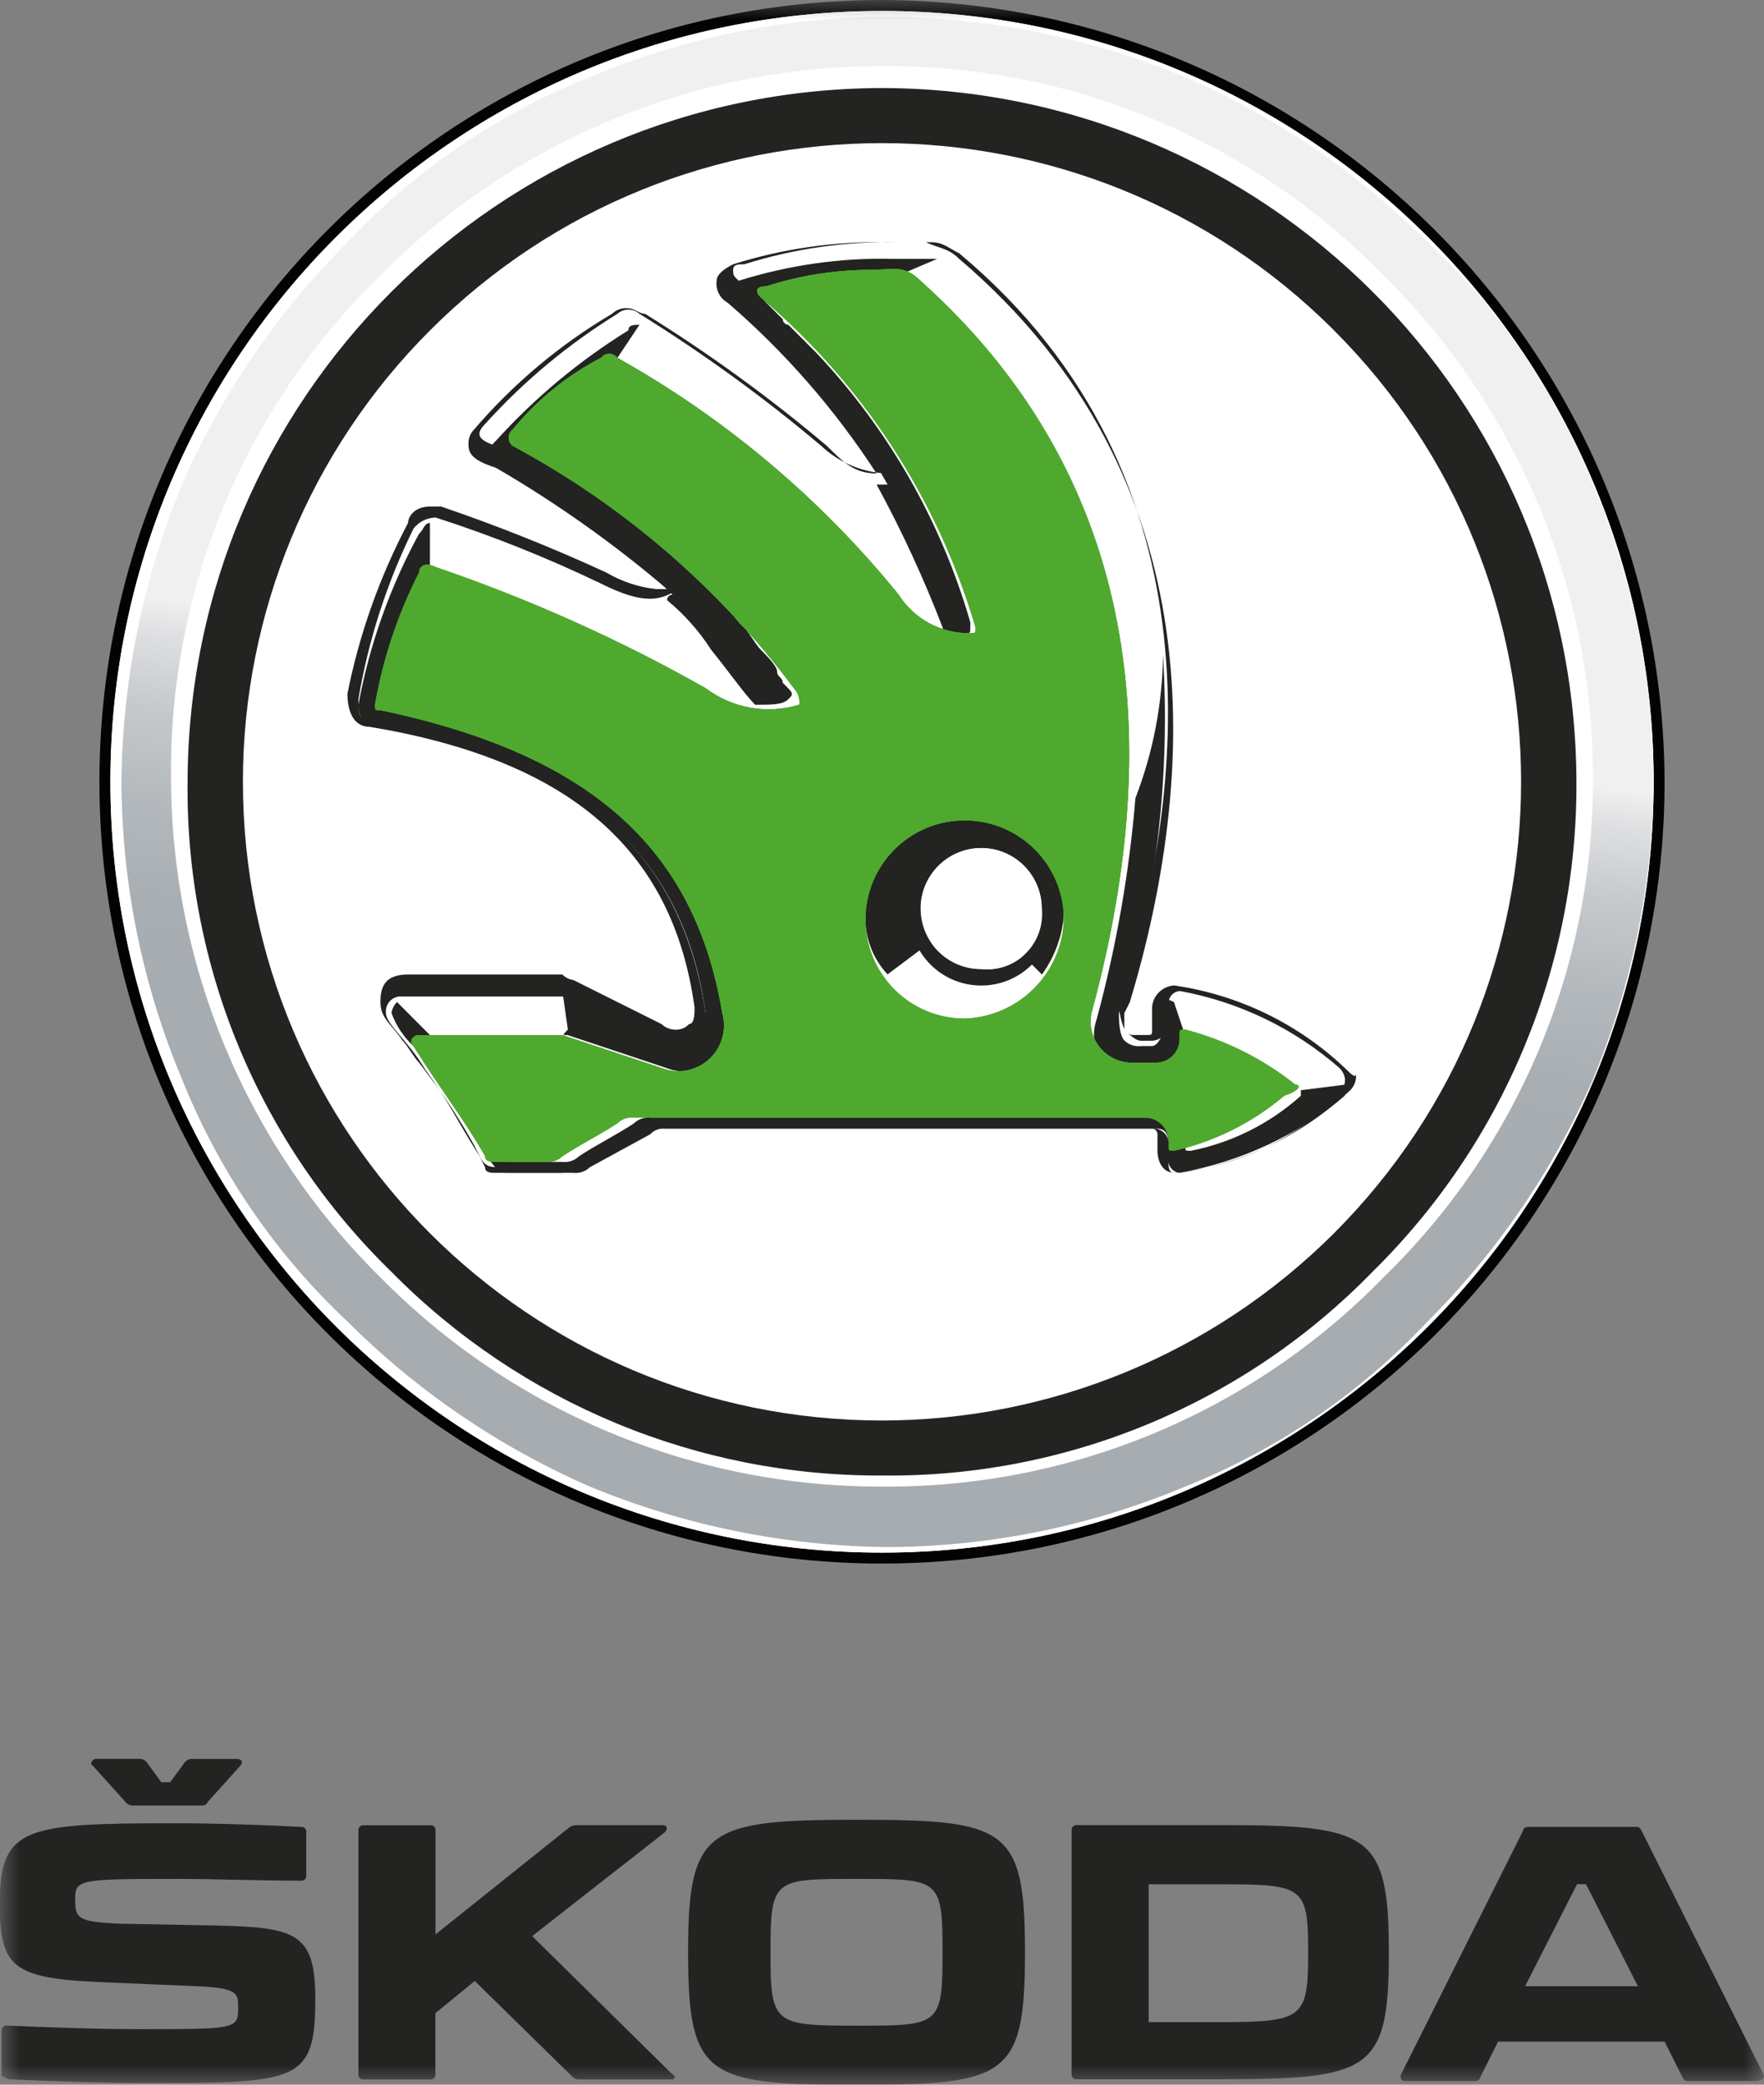 <svg width="44" height="52" viewBox="0 0 44 52" fill="none" xmlns="http://www.w3.org/2000/svg">
<rect x="0" y="0" width="44" height="52" fill="#808080" stroke="none"/>
<g clip-path="url(#clip0_2242_4075)">
<mask id="mask0_2242_4075" style="mask-type:luminance" maskUnits="userSpaceOnUse" x="0" y="0" width="44" height="52">
<path d="M44 0H0V52H44V0Z" fill="white"/>
</mask>
<g mask="url(#mask0_2242_4075)">
<path d="M21.999 38.866C19.407 38.842 16.842 38.33 14.439 37.357C9.765 35.433 6.053 31.725 4.128 27.056C3.14 24.658 2.628 22.093 2.617 19.501C2.641 16.912 3.154 14.349 4.128 11.948C6.053 7.279 9.765 3.571 14.439 1.647C16.837 0.661 19.405 0.146 21.999 0.138C24.591 0.162 27.156 0.674 29.559 1.647C34.232 3.571 37.945 7.279 39.87 11.948C40.858 14.344 41.373 16.909 41.381 19.501C41.357 22.09 40.844 24.652 39.87 27.053C37.945 31.722 34.232 35.431 29.559 37.354C27.161 38.343 24.593 38.855 21.999 38.866Z" fill="white"/>
<path d="M22 0C11.219 0 2.48 8.73 2.48 19.501C2.48 30.271 11.219 39.001 22 39.001C32.781 39.001 41.52 30.271 41.52 19.501C41.483 8.746 32.765 0.037 22 0ZM22 38.728C11.371 38.728 2.754 30.12 2.754 19.501C2.754 8.882 11.371 0.273 22 0.273C32.63 0.273 41.247 8.882 41.247 19.501C41.247 30.12 32.63 38.728 22 38.728Z" fill="#030304"/>
<path d="M22 38.728C32.63 38.728 41.247 30.12 41.247 19.501C41.247 8.882 32.63 0.273 22 0.273C11.371 0.273 2.754 8.882 2.754 19.501C2.754 30.12 11.371 38.728 22 38.728Z" fill="white"/>
<path d="M35.611 6.043C33.869 4.305 31.819 2.907 29.562 1.923C27.207 0.95 24.687 0.438 22.138 0.414C19.588 0.424 17.066 0.936 14.713 1.923C12.421 2.838 10.356 4.244 8.667 6.043C6.925 7.783 5.525 9.831 4.54 12.086C3.566 14.439 3.053 16.957 3.029 19.501C3.04 22.047 3.552 24.567 4.54 26.918C5.456 29.21 6.864 31.271 8.664 32.961C10.406 34.699 12.456 36.096 14.713 37.081C17.068 38.054 19.588 38.566 22.138 38.59C24.687 38.58 27.209 38.068 29.562 37.081C31.856 36.166 33.92 34.76 35.611 32.961C37.35 31.221 38.75 29.173 39.735 26.918C40.709 24.565 41.222 22.047 41.246 19.501C41.235 16.954 40.723 14.434 39.735 12.084C38.819 9.794 37.409 7.733 35.611 6.043ZM34.374 31.863C27.517 38.635 16.484 38.635 9.628 31.863C2.849 25.013 2.849 13.991 9.628 7.141C16.484 0.369 27.517 0.369 34.374 7.141C41.15 13.991 41.15 25.013 34.374 31.863Z" fill="url(#paint0_linear_2242_4075)"/>
<path d="M21.999 37.081C17.296 37.094 12.787 35.213 9.489 31.863C6.146 28.563 4.264 24.061 4.266 19.365C4.226 14.662 6.114 10.147 9.489 6.868C12.793 3.526 17.299 1.647 21.999 1.65C26.707 1.61 31.227 3.496 34.509 6.868C37.854 10.168 39.734 14.67 39.732 19.365C39.772 24.069 37.884 28.584 34.509 31.863C31.227 35.234 26.707 37.12 21.999 37.081Z" fill="white"/>
<path d="M22 36.805C17.403 36.829 12.99 34.996 9.764 31.725C6.466 28.517 4.628 24.101 4.679 19.501C4.703 9.953 12.443 2.218 22 2.196C31.557 2.22 39.3 9.953 39.321 19.501C39.345 24.093 37.51 28.502 34.233 31.725C31.026 35.02 26.604 36.858 22 36.805Z" fill="#232322"/>
<path d="M21.999 35.433C13.191 35.431 6.056 28.295 6.059 19.495C6.061 15.275 7.739 11.227 10.727 8.24C16.946 2.019 27.034 2.013 33.261 8.226C33.266 8.232 33.269 8.234 33.274 8.24C39.501 14.463 39.495 24.549 33.266 30.77C30.276 33.754 26.226 35.431 21.999 35.433Z" fill="white"/>
<path d="M14.163 25.82L16.637 26.645C17.224 26.873 17.886 26.584 18.114 25.997C18.204 25.767 18.217 25.512 18.148 25.273C17.461 21.153 14.85 18.681 9.625 17.721C9.486 17.721 9.486 17.721 9.486 17.583C9.622 16.421 9.996 15.299 10.586 14.288C10.586 14.211 10.647 14.15 10.724 14.15V13.046C10.586 13.046 10.586 13.184 10.448 13.322C9.725 14.651 9.213 16.089 8.939 17.58C8.939 17.856 9.078 18.129 9.351 18.129C14.436 18.954 17.049 21.289 17.599 25.27C17.599 25.546 17.599 25.682 17.461 25.82C17.352 25.926 17.2 25.976 17.049 25.958C16.858 25.976 16.661 25.928 16.499 25.82L14.301 24.721H14.027L14.165 25.682C14.027 25.82 14.027 25.82 14.163 25.82Z" fill="#232322"/>
<path d="M33.547 27.056L32.448 27.194V27.332C31.673 28.029 30.722 28.504 29.7 28.706C29.562 28.706 29.562 28.706 29.562 28.568V28.43C29.54 28.136 29.307 27.899 29.012 27.881H16.226C16.075 27.862 15.924 27.913 15.815 28.019C15.403 28.295 14.853 28.568 14.439 28.844C14.33 28.95 14.179 29 14.027 28.982H12.79C12.652 28.982 12.514 28.982 12.514 28.844C11.964 27.884 11.415 27.196 10.727 26.098C10.589 25.96 10.589 25.96 10.727 25.822L9.904 24.995C9.827 25.069 9.779 25.164 9.766 25.27C9.88 25.586 10.068 25.867 10.315 26.096C10.453 26.233 10.591 26.507 10.727 26.645L11.138 27.194C11.489 27.677 11.81 28.181 12.1 28.703L12.238 28.979C12.376 29.117 12.376 29.255 12.649 29.255H14.298C14.45 29.273 14.601 29.223 14.71 29.117L16.221 28.292C16.293 28.212 16.391 28.165 16.497 28.154H28.869C29.145 28.154 29.145 28.43 29.145 28.565V28.976C29.158 29.122 29.272 29.239 29.421 29.252C30.94 28.984 32.363 28.321 33.545 27.329L33.547 27.056Z" fill="#232322"/>
<path d="M29.011 25.133V25.682C29.011 25.82 28.873 26.093 28.735 26.093H28.459C28.308 26.111 28.156 26.061 28.047 25.955C27.909 25.817 27.909 25.406 27.909 25.268L28.047 24.992C28.865 22.185 29.189 19.257 29.009 16.339C28.995 17.561 28.762 18.768 28.321 19.909C28.167 21.766 27.846 23.605 27.36 25.403C27.084 26.228 27.636 26.639 28.321 26.639H29.009C29.303 26.618 29.54 26.385 29.558 26.09V25.82L29.282 24.995C29.011 24.857 29.011 24.995 29.011 25.133Z" fill="#232322"/>
<path d="M24.064 20.326C22.704 20.318 21.597 21.413 21.589 22.769C21.589 22.777 21.589 22.788 21.589 22.796C21.559 23.352 21.759 23.899 22.138 24.305L23.238 23.48C23.086 23.233 22.991 22.952 22.964 22.66C22.964 21.825 23.641 21.151 24.478 21.151C25.312 21.151 25.989 21.827 25.989 22.66C26.01 23.098 25.803 23.514 25.439 23.758L25.989 24.308C26.31 23.867 26.501 23.342 26.538 22.798C26.546 21.44 25.45 20.334 24.093 20.326C24.082 20.326 24.072 20.326 24.064 20.326Z" fill="#232322"/>
<path d="M12.376 11.537C13.985 12.431 15.467 13.54 16.776 14.832C16.699 14.832 16.638 14.893 16.638 14.97C17.065 15.322 17.437 15.739 17.737 16.206C18.287 16.893 18.563 17.304 18.837 17.58C19.248 17.58 19.524 17.58 19.662 17.442C19.8 17.304 19.8 17.304 19.524 17.031C19.524 16.893 19.386 16.893 19.386 16.755C19.386 16.617 19.11 16.344 18.975 16.206C18.839 16.068 18.701 15.795 18.563 15.657C18.393 15.5 18.252 15.315 18.151 15.108L17.737 14.694L17.326 14.283L16.914 13.871L16.5 13.458L16.088 13.046C15.95 12.909 15.815 12.773 15.677 12.773C15.539 12.635 15.4 12.635 15.265 12.497C15.127 12.359 14.989 12.359 14.851 12.224C14.713 12.086 14.577 12.086 14.439 11.948C14.301 11.81 14.163 11.81 14.028 11.672C13.889 11.537 13.751 11.537 13.613 11.399C13.542 11.319 13.446 11.272 13.34 11.261C13.236 11.248 13.138 11.2 13.064 11.123C12.926 10.985 12.787 10.985 13.064 10.712C13.728 10.036 14.466 9.436 15.262 8.927H15.4L15.95 8.102C15.812 8.102 15.674 8.102 15.674 8.24C14.453 8.996 13.342 9.921 12.376 10.988C12.241 11.123 12.241 11.123 12.241 11.261C11.964 11.123 12.102 11.261 12.376 11.537Z" fill="#232322"/>
<path d="M18.153 7.417C19.783 8.691 21.137 10.28 22.139 12.086H21.865C22.492 13.237 23.044 14.431 23.514 15.657V15.795H24.064C24.202 15.795 24.202 15.795 24.202 15.657V15.519C23.474 13.001 22.154 10.693 20.351 8.789L20.213 8.653L20.078 8.515L19.94 8.378L19.802 8.24L19.664 8.102C19.587 8.102 19.526 8.041 19.526 7.964L19.39 7.828L19.252 7.69L19.114 7.552C18.976 7.417 18.976 7.279 19.252 7.279C20.112 7.086 20.986 6.948 21.865 6.868H22.415L23.376 6.457H22.277C20.973 6.425 19.672 6.611 18.426 7.003C18.15 7.003 18.15 7.141 18.15 7.279C18.015 7.141 18.015 7.279 18.153 7.417Z" fill="#232322"/>
<path d="M32.309 27.055C31.5 26.411 30.562 25.941 29.561 25.681C29.423 25.681 29.423 25.681 29.423 25.819V25.957C29.402 26.252 29.168 26.488 28.873 26.506H28.186C27.617 26.48 27.177 25.997 27.203 25.429C27.206 25.376 27.211 25.323 27.224 25.27C29.699 16.206 26.948 10.576 22.962 7.006C22.548 6.592 22.275 6.73 21.725 6.73C20.838 6.732 19.956 6.87 19.112 7.141C18.836 7.141 18.836 7.279 18.974 7.417C21.529 9.582 23.393 12.447 24.335 15.656C24.335 15.794 24.335 15.794 24.197 15.794C23.475 15.805 22.8 15.442 22.413 14.831C20.472 12.439 18.092 10.433 15.4 8.926C15.312 8.812 15.148 8.791 15.033 8.881C15.018 8.895 15.002 8.91 14.988 8.926C14.141 9.367 13.392 9.974 12.79 10.712C12.675 10.799 12.654 10.964 12.742 11.078C12.755 11.096 12.771 11.11 12.79 11.123C15.541 12.6 17.936 14.662 19.8 17.166C19.906 17.275 19.956 17.426 19.938 17.577C19.136 17.824 18.268 17.67 17.601 17.166C15.453 15.951 13.198 14.94 10.864 14.144C10.588 14.006 10.453 14.144 10.453 14.282C9.924 15.32 9.553 16.431 9.354 17.577C9.354 17.715 9.354 17.715 9.492 17.715C14.715 18.813 17.328 21.148 18.015 25.267C18.188 25.872 17.835 26.504 17.229 26.676C16.99 26.745 16.735 26.732 16.505 26.642L14.027 25.819H10.453C10.315 25.819 10.177 25.957 10.315 26.095C11.002 27.194 11.552 27.881 12.102 28.841C12.102 28.979 12.24 28.979 12.378 28.979H13.615C13.767 28.997 13.918 28.947 14.027 28.841C14.439 28.565 14.988 28.292 15.402 28.016C15.511 27.91 15.663 27.859 15.814 27.878H28.6C28.895 27.899 29.131 28.133 29.149 28.427V28.565C29.149 28.703 29.149 28.703 29.288 28.703C30.302 28.472 31.245 28 32.036 27.329C32.447 27.194 32.447 27.055 32.309 27.055ZM24.062 25.408C22.694 25.408 21.587 24.302 21.587 22.936C21.587 21.57 22.694 20.463 24.062 20.463C25.429 20.463 26.537 21.57 26.537 22.936C26.494 24.281 25.411 25.363 24.062 25.408Z" fill="#4FA92F"/>
<path d="M32.309 27.055C31.5 26.411 30.562 25.941 29.561 25.681C29.423 25.681 29.423 25.681 29.423 25.819V25.957C29.402 26.252 29.168 26.488 28.873 26.506H28.186C27.617 26.48 27.177 25.997 27.203 25.429C27.206 25.376 27.211 25.323 27.224 25.27C29.699 16.206 26.948 10.576 22.962 7.006C22.548 6.592 22.275 6.73 21.725 6.73C20.838 6.732 19.956 6.87 19.112 7.141C18.836 7.141 18.836 7.279 18.974 7.417C21.529 9.582 23.393 12.447 24.335 15.656C24.335 15.794 24.335 15.794 24.197 15.794C23.475 15.805 22.8 15.442 22.413 14.831C20.472 12.439 18.092 10.433 15.4 8.926C15.312 8.812 15.148 8.791 15.033 8.881C15.018 8.895 15.002 8.91 14.988 8.926C14.141 9.367 13.392 9.974 12.79 10.712C12.675 10.799 12.654 10.964 12.742 11.078C12.755 11.096 12.771 11.11 12.79 11.123C15.541 12.6 17.936 14.662 19.8 17.166C19.906 17.275 19.956 17.426 19.938 17.577C19.136 17.824 18.268 17.67 17.601 17.166C15.453 15.951 13.198 14.94 10.864 14.144C10.588 14.006 10.453 14.144 10.453 14.282C9.924 15.32 9.553 16.431 9.354 17.577C9.354 17.715 9.354 17.715 9.492 17.715C14.715 18.813 17.328 21.148 18.015 25.267C18.188 25.872 17.835 26.504 17.229 26.676C16.99 26.745 16.735 26.732 16.505 26.642L14.027 25.819H10.453C10.315 25.819 10.177 25.957 10.315 26.095C11.002 27.194 11.552 27.881 12.102 28.841C12.102 28.979 12.24 28.979 12.378 28.979H13.615C13.767 28.997 13.918 28.947 14.027 28.841C14.439 28.565 14.988 28.292 15.402 28.016C15.511 27.91 15.663 27.859 15.814 27.878H28.6C28.895 27.899 29.131 28.133 29.149 28.427V28.565C29.149 28.703 29.149 28.703 29.288 28.703C30.302 28.472 31.245 28 32.036 27.329C32.447 27.194 32.447 27.055 32.309 27.055ZM24.062 25.408C22.694 25.408 21.587 24.302 21.587 22.936C21.587 21.57 22.694 20.463 24.062 20.463C25.429 20.463 26.537 21.57 26.537 22.936C26.494 24.281 25.411 25.363 24.062 25.408Z" fill="#4FA92F"/>
<path d="M32.309 27.055C31.5 26.411 30.562 25.941 29.561 25.681C29.423 25.681 29.423 25.681 29.423 25.819V25.957C29.402 26.252 29.168 26.488 28.873 26.506H28.186C27.617 26.48 27.177 25.997 27.203 25.429C27.206 25.376 27.211 25.323 27.224 25.27C29.699 16.206 26.948 10.576 22.962 7.006C22.548 6.592 22.275 6.73 21.725 6.73C20.838 6.732 19.956 6.87 19.112 7.141C18.836 7.141 18.836 7.279 18.974 7.417C21.529 9.582 23.393 12.447 24.335 15.656C24.335 15.794 24.335 15.794 24.197 15.794C23.475 15.805 22.8 15.442 22.413 14.831C20.472 12.439 18.092 10.433 15.4 8.926C15.312 8.812 15.148 8.791 15.033 8.881C15.018 8.895 15.002 8.91 14.988 8.926C14.141 9.367 13.392 9.974 12.79 10.712C12.675 10.799 12.654 10.964 12.742 11.078C12.755 11.096 12.771 11.11 12.79 11.123C15.541 12.6 17.936 14.662 19.8 17.166C19.906 17.275 19.956 17.426 19.938 17.577C19.136 17.824 18.268 17.67 17.601 17.166C15.453 15.951 13.198 14.94 10.864 14.144C10.588 14.006 10.453 14.144 10.453 14.282C9.924 15.32 9.553 16.431 9.354 17.577C9.354 17.715 9.354 17.715 9.492 17.715C14.715 18.813 17.328 21.148 18.015 25.267C18.188 25.872 17.835 26.504 17.229 26.676C16.99 26.745 16.735 26.732 16.505 26.642L14.027 25.819H10.453C10.315 25.819 10.177 25.957 10.315 26.095C11.002 27.194 11.552 27.881 12.102 28.841C12.102 28.979 12.24 28.979 12.378 28.979H13.615C13.767 28.997 13.918 28.947 14.027 28.841C14.439 28.565 14.988 28.292 15.402 28.016C15.511 27.91 15.663 27.859 15.814 27.878H28.6C28.895 27.899 29.131 28.133 29.149 28.427V28.565C29.149 28.703 29.149 28.703 29.288 28.703C30.302 28.472 31.245 28 32.036 27.329C32.447 27.194 32.447 27.055 32.309 27.055ZM24.062 25.408C22.694 25.408 21.587 24.302 21.587 22.936C21.587 21.57 22.694 20.463 24.062 20.463C25.429 20.463 26.537 21.57 26.537 22.936C26.494 24.281 25.411 25.363 24.062 25.408Z" fill="#4FA92F"/>
<path d="M33.547 26.642C32.373 25.53 30.886 24.811 29.285 24.581C28.991 24.602 28.754 24.835 28.736 25.13V25.679C28.736 25.817 28.736 25.817 28.598 25.817H28.321C28.183 25.817 28.183 25.817 28.045 25.679V25.27L28.183 24.995C29.832 19.501 30.382 11.948 23.921 6.454C23.651 6.181 23.374 6.181 23.098 6.043H22.137C20.833 6.014 19.532 6.2 18.287 6.592C18.013 6.73 17.875 6.868 17.875 7.003C17.846 7.226 17.955 7.444 18.151 7.552C19.585 8.789 20.833 10.221 21.863 11.81C21.314 11.81 21.038 11.534 20.626 11.123C19.197 9.916 17.681 8.815 16.09 7.828C15.953 7.828 15.814 7.69 15.679 7.69C15.525 7.672 15.374 7.722 15.265 7.828C13.966 8.595 12.806 9.569 11.826 10.712C11.72 10.821 11.669 10.972 11.688 11.123C11.688 11.399 11.964 11.534 12.376 11.672C13.884 12.55 15.31 13.561 16.638 14.694H16.364C15.926 14.646 15.506 14.505 15.127 14.283C13.78 13.662 12.405 13.113 11.003 12.635H10.727C10.315 12.635 10.177 12.911 10.177 13.046C9.471 14.386 8.961 15.821 8.666 17.304C8.666 17.715 8.804 18.129 9.216 18.129C14.165 18.954 16.776 21.151 17.325 25.133C17.325 25.27 17.325 25.544 17.187 25.544C17.116 25.623 17.02 25.671 16.914 25.682C16.762 25.7 16.611 25.65 16.5 25.544L14.301 24.445C14.197 24.432 14.102 24.382 14.027 24.308H10.177C9.627 24.308 9.489 24.583 9.489 24.995C9.489 25.406 9.765 25.544 10.039 25.955C10.177 26.093 10.315 26.369 10.453 26.507L10.865 27.056C11.215 27.539 11.537 28.043 11.826 28.565L11.964 28.841C12.102 29.117 12.24 29.117 12.514 29.117H14.163C14.314 29.136 14.465 29.085 14.574 28.979L16.085 28.154H28.733C28.81 28.154 28.871 28.215 28.871 28.292V28.703C28.871 28.979 29.009 29.252 29.283 29.252H29.421C31.022 29.024 32.509 28.303 33.683 27.191C33.789 27.082 33.839 26.931 33.821 26.78C33.823 26.918 33.685 26.78 33.547 26.642ZM33.409 27.329C32.296 28.425 30.841 29.104 29.285 29.252C29.147 29.252 29.147 29.114 29.147 28.976V28.565C29.171 28.361 29.025 28.178 28.823 28.154C28.794 28.151 28.765 28.151 28.736 28.154H16.226C16.075 28.136 15.923 28.186 15.814 28.292C15.265 28.568 14.853 28.841 14.303 29.117C14.2 29.13 14.102 29.181 14.027 29.255H12.376C12.238 29.255 12.1 29.255 12.1 29.117L11.961 28.841C11.274 27.743 11.274 27.605 10.586 26.645C10.177 25.958 9.627 25.544 9.627 25.27C9.603 25.066 9.749 24.883 9.951 24.857C9.98 24.854 10.01 24.854 10.039 24.857H14.163C14.163 24.857 15.674 25.544 16.361 25.955C17.049 26.366 17.737 25.955 17.599 25.268C16.914 20.602 13.613 18.816 9.216 17.991C8.94 17.991 8.94 17.715 8.94 17.442C9.189 15.964 9.651 14.529 10.315 13.184C10.448 13.015 10.65 12.914 10.865 12.909C12.275 13.362 13.653 13.914 14.989 14.556C16.088 15.108 16.5 14.97 16.914 14.694V14.421C15.485 13.211 13.969 12.11 12.376 11.123C11.964 10.988 11.826 10.85 12.102 10.574C13.066 9.508 14.176 8.584 15.4 7.828C15.557 7.688 15.793 7.688 15.95 7.828C17.54 8.815 19.057 9.916 20.485 11.123C20.934 11.545 21.521 11.789 22.134 11.81C22.272 11.81 22.41 11.81 22.41 11.672C21.338 9.916 19.991 8.34 18.425 7.003C18.287 6.868 18.287 6.868 18.287 6.73C18.287 6.592 18.425 6.592 18.563 6.592C19.808 6.2 21.107 6.014 22.413 6.043H23.239C23.515 6.043 23.651 6.181 23.927 6.319C30.663 11.951 29.426 20.052 28.05 24.583C28.05 24.721 28.05 24.721 27.912 24.859C27.891 25.14 27.939 25.424 28.05 25.684C28.189 25.822 28.327 25.96 28.462 25.96H28.738C28.961 25.947 29.137 25.769 29.15 25.549V24.995C29.163 24.849 29.277 24.732 29.426 24.719C30.905 24.989 32.281 25.652 33.412 26.642C33.486 26.716 33.534 26.812 33.55 26.918C33.547 27.194 33.409 27.194 33.409 27.329Z" fill="#232322"/>
<path d="M24.475 21.013C23.487 21.013 22.688 21.811 22.688 22.798C22.688 23.785 23.487 24.583 24.475 24.583C25.462 24.583 26.262 23.785 26.262 22.798C26.195 21.84 25.433 21.079 24.475 21.013ZM24.475 24.172C23.638 24.172 22.964 23.496 22.964 22.663C22.964 21.83 23.641 21.153 24.475 21.153C25.311 21.153 25.985 21.83 25.985 22.663C26.065 23.416 25.518 24.093 24.764 24.172C24.668 24.18 24.57 24.18 24.475 24.172Z" fill="#232322"/>
<path d="M24.474 24.172C23.637 24.172 22.963 23.496 22.963 22.663C22.963 21.83 23.64 21.153 24.474 21.153C25.31 21.153 25.985 21.83 25.985 22.663C26.064 23.416 25.517 24.093 24.763 24.172C24.668 24.18 24.569 24.18 24.474 24.172Z" fill="white"/>
<path d="M0.223 51.867C1.16 51.912 2.681 51.958 3.574 51.958C7.419 51.958 7.865 51.958 7.865 49.859C7.865 48.206 7.373 48.074 5.361 48.029L2.992 47.984C1.919 47.939 1.874 47.848 1.874 47.358C1.874 46.867 2.007 46.867 4.601 46.867C5.093 46.867 6.657 46.912 7.506 46.912C7.573 46.92 7.634 46.872 7.639 46.806C7.639 46.795 7.639 46.787 7.639 46.777V45.705C7.647 45.639 7.599 45.578 7.533 45.57C7.522 45.57 7.514 45.57 7.504 45.57C6.699 45.525 5.358 45.479 4.376 45.479C0.621 45.479 -0.006 45.57 -0.006 47.488C-0.006 49.14 0.353 49.363 2.766 49.453L4.912 49.544C5.94 49.589 5.94 49.721 5.94 50.079C5.94 50.615 5.894 50.615 3.481 50.615C2.363 50.615 1.202 50.57 0.172 50.525C0.106 50.517 0.045 50.565 0.039 50.631C0.039 50.642 0.039 50.65 0.039 50.66V51.777C0.132 51.822 0.177 51.867 0.223 51.867ZM40.855 49.544H38.041L39.337 46.999H39.56L40.855 49.544ZM32.629 48.652V48.742C32.629 50.35 32.496 50.44 30.393 50.44H28.651V47.002H30.393C32.496 46.999 32.629 47.045 32.629 48.652ZM23.51 48.652V48.742C23.51 50.528 23.42 50.528 21.365 50.528C19.309 50.528 19.219 50.483 19.219 48.742V48.652C19.219 46.867 19.309 46.867 21.365 46.867C23.42 46.867 23.51 46.864 23.51 48.652ZM43.983 51.732L40.943 45.66C40.898 45.57 40.853 45.57 40.808 45.57H38.126C38.035 45.57 37.993 45.615 37.993 45.66L34.953 51.732C34.907 51.822 34.953 51.91 35.043 51.91H36.785C36.875 51.91 36.92 51.865 36.92 51.82L37.366 50.926H41.522L41.968 51.82C42.013 51.91 42.058 51.91 42.103 51.91H43.846C43.983 51.867 44.029 51.822 43.983 51.732ZM30.396 45.525H26.864C26.798 45.517 26.737 45.564 26.729 45.631C26.729 45.641 26.729 45.649 26.729 45.66V51.732C26.721 51.798 26.768 51.859 26.835 51.865C26.846 51.865 26.854 51.865 26.864 51.865H30.396C34.151 51.865 34.642 51.687 34.642 48.74V48.695C34.642 45.705 34.151 45.525 30.396 45.525ZM16.76 51.732L13.274 48.294L16.582 45.705C16.673 45.615 16.628 45.527 16.537 45.527H14.392C14.328 45.525 14.267 45.541 14.214 45.572L10.863 48.252V45.663C10.871 45.596 10.823 45.535 10.757 45.53C10.746 45.53 10.738 45.53 10.727 45.53H9.073C9.007 45.522 8.945 45.57 8.94 45.636C8.94 45.647 8.94 45.654 8.94 45.665V51.737C8.932 51.804 8.98 51.865 9.046 51.87C9.057 51.87 9.065 51.87 9.076 51.87H10.727C10.794 51.878 10.855 51.83 10.86 51.764C10.86 51.753 10.86 51.745 10.86 51.735V50.217L11.842 49.413L14.256 51.78C14.299 51.836 14.365 51.867 14.434 51.87H16.758C16.851 51.867 16.851 51.777 16.76 51.732ZM17.164 48.652V48.742C17.164 51.822 17.655 52.003 21.365 52.003C25.074 52.003 25.566 51.825 25.566 48.742V48.652C25.566 45.572 25.074 45.392 21.365 45.392C17.655 45.392 17.164 45.615 17.164 48.652ZM2.323 44.052L3.128 44.946C3.17 45.002 3.236 45.034 3.305 45.036H5.005C5.095 45.036 5.138 45.036 5.183 44.946L5.987 44.052C6.078 43.962 6.033 43.874 5.897 43.874H4.782C4.713 43.877 4.646 43.909 4.604 43.965L4.245 44.456H4.022L3.664 43.962C3.621 43.906 3.555 43.874 3.486 43.872H2.368C2.278 43.917 2.235 44.007 2.323 44.052Z" fill="#232322"/>
</g>
</g>
<defs>
<linearGradient id="paint0_linear_2242_4075" x1="25.11" y1="-3.06" x2="19.018" y2="43.275" gradientUnits="userSpaceOnUse">
<stop offset="0.04" stop-color="#F0F0F0"/>
<stop offset="0.44" stop-color="#F0F0F0"/>
<stop offset="0.46" stop-color="#DEDFE1"/>
<stop offset="0.5" stop-color="#C5C9CC"/>
<stop offset="0.55" stop-color="#B3B8BC"/>
<stop offset="0.6" stop-color="#A9AEB3"/>
<stop offset="0.65" stop-color="#A6ACB0"/>
<stop offset="0.96" stop-color="#A6ACB0"/>
</linearGradient>
<clipPath id="clip0_2242_4075">
<rect width="44" height="52" fill="white"/>
</clipPath>
</defs>
</svg>
